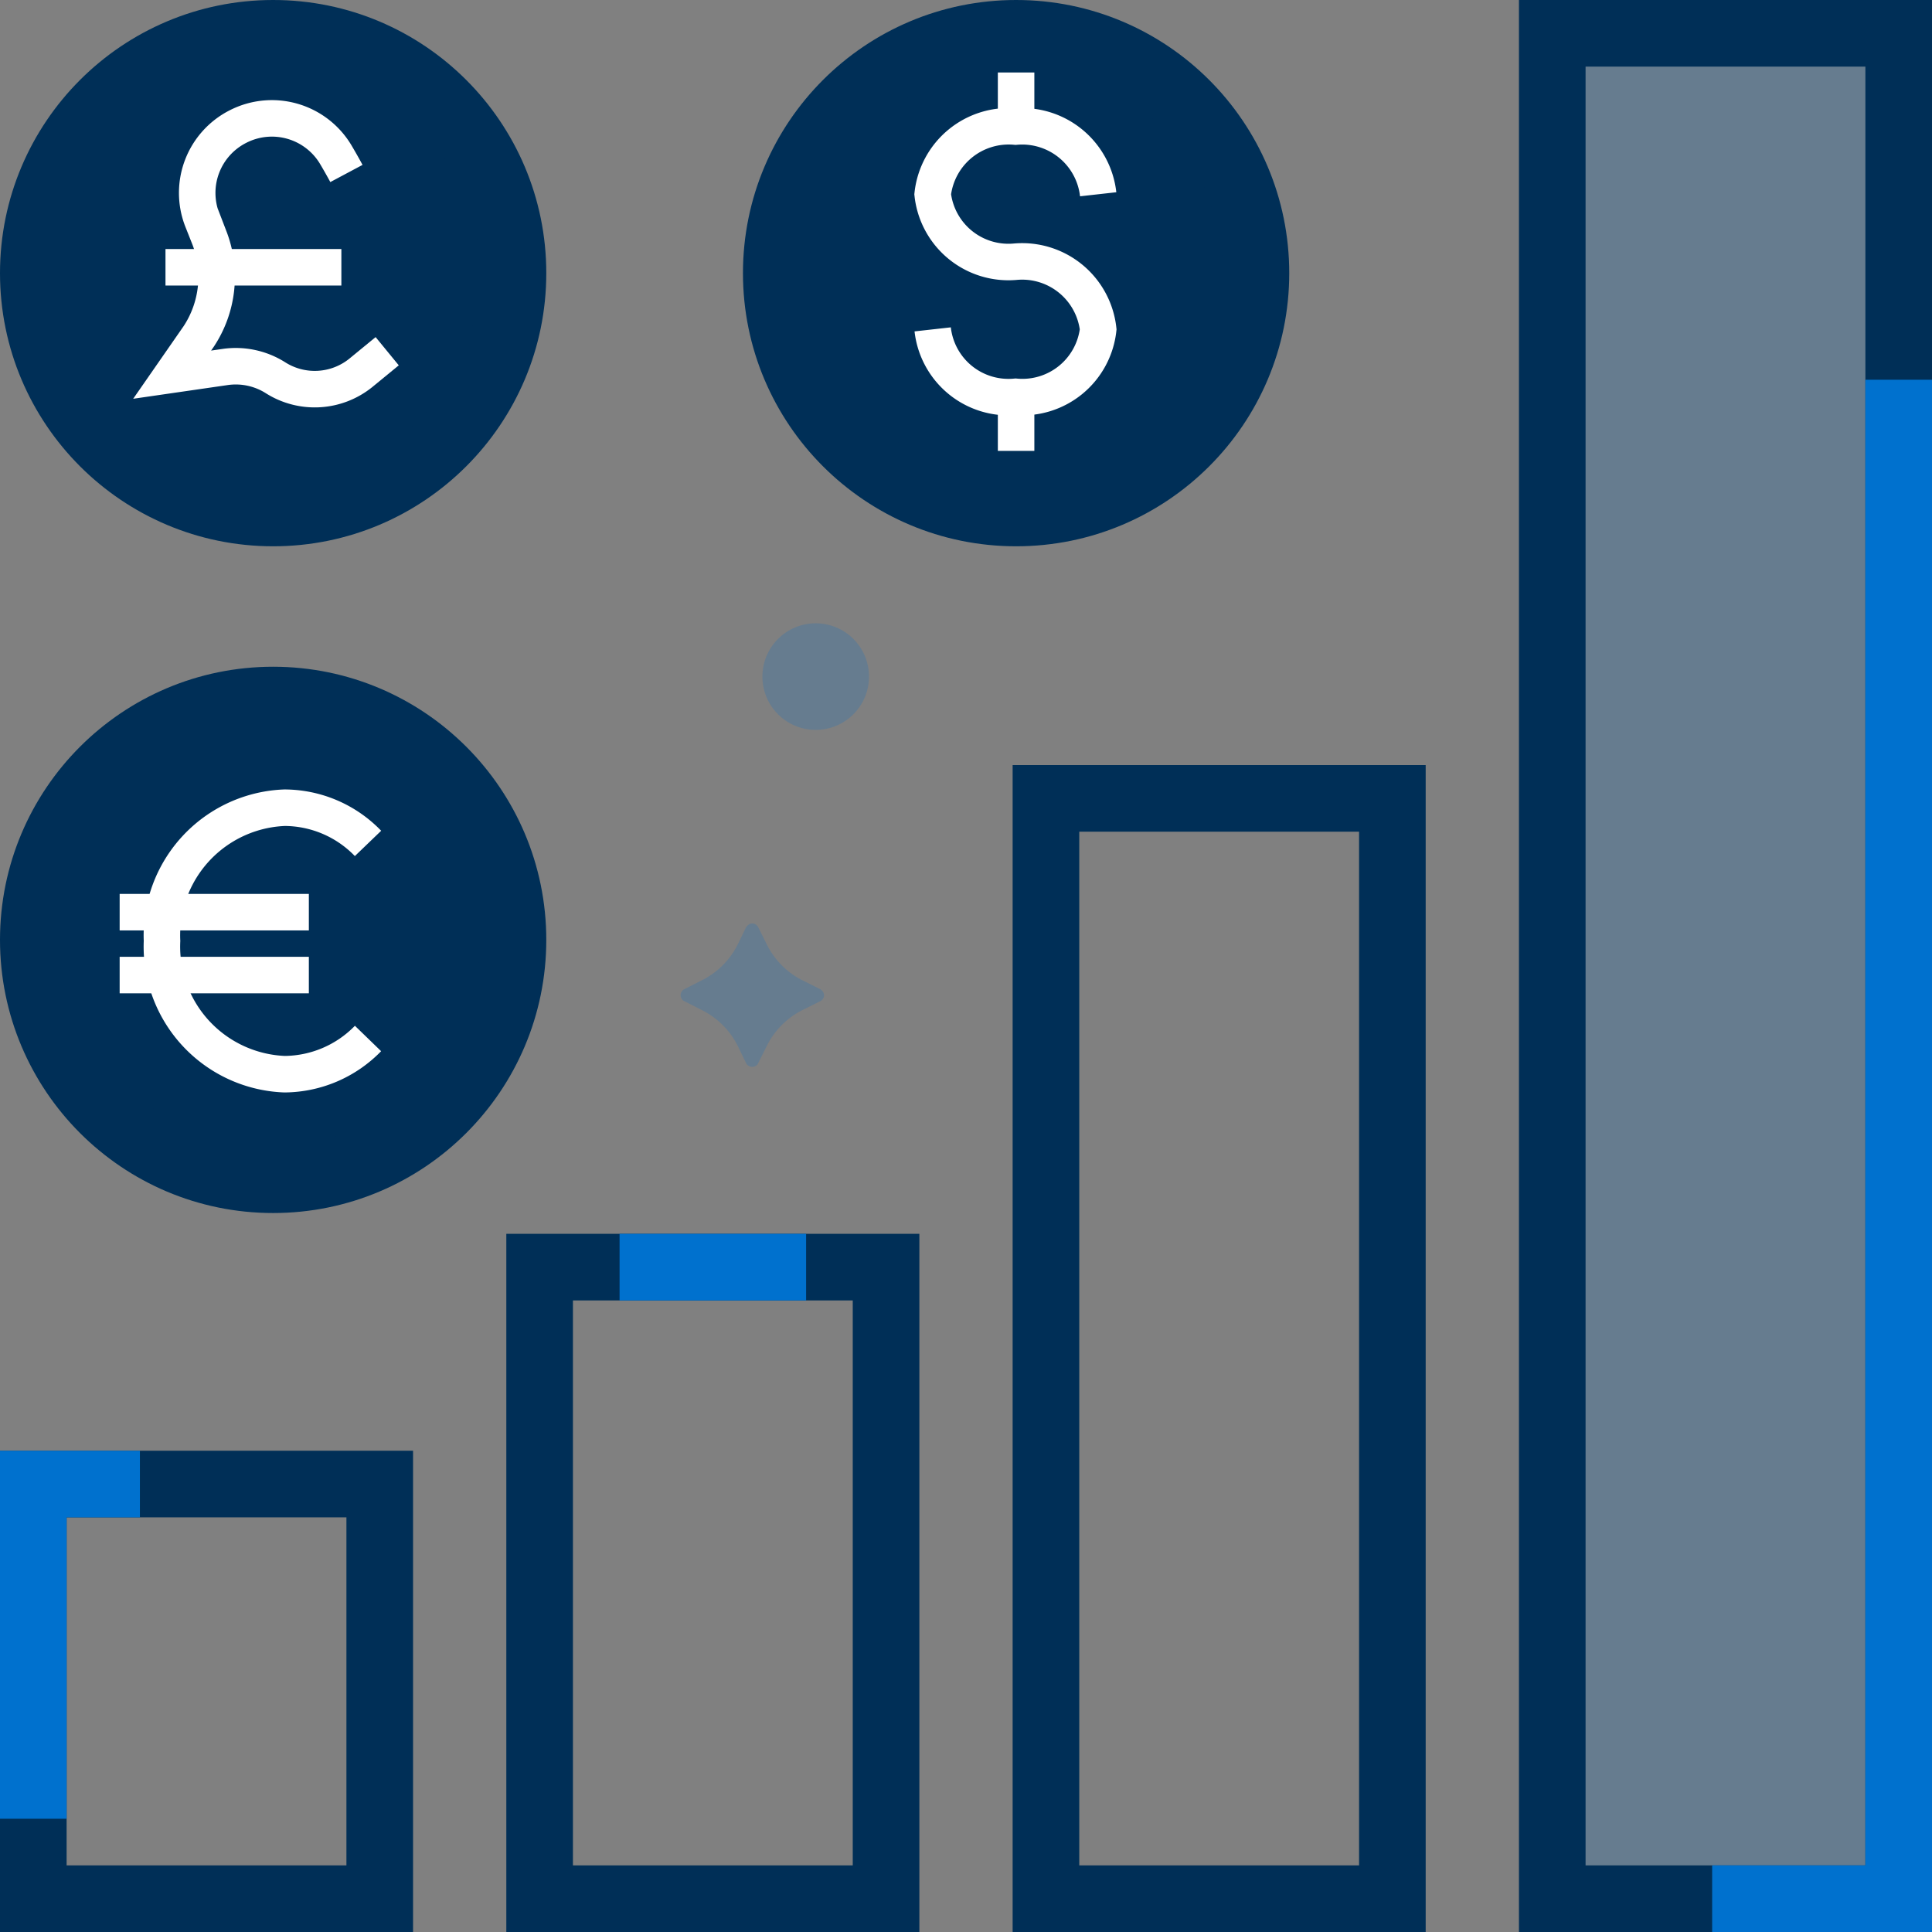 <?xml version="1.0" encoding="UTF-8"?> <svg xmlns="http://www.w3.org/2000/svg" viewBox="0 0 72.5 72.5"><rect x="0" y="0" width="72.5" height="72.5" fill="#808080" stroke="none"/><defs><style>.cls-1{fill:#0071ce;opacity:0.2;isolation:isolate;}.cls-2,.cls-3,.cls-5{fill:none;}.cls-2,.cls-4{stroke:#002f57;}.cls-2,.cls-3,.cls-4{stroke-width:2.5px;}.cls-3{stroke:#0071ce;}.cls-4{fill:#002f57;}.cls-4,.cls-5{stroke-miterlimit:10;}.cls-5{stroke:#fff;stroke-width:1.37px;}</style></defs><g id="Layer_2" data-name="Layer 2"><g id="Layer_1-2" data-name="Layer 1"><circle id="Ellipse_32" data-name="Ellipse 32" class="cls-1" cx="30.61" cy="25.39" r="2"></circle><path id="Path_73" data-name="Path 73" class="cls-1" d="M28,34.79l-.32.66a3,3,0,0,1-1.35,1.34l-.65.33a.25.25,0,0,0-.11.34.2.2,0,0,0,.11.11l.65.33a3,3,0,0,1,1.35,1.34l.32.66a.26.26,0,0,0,.34.11.2.2,0,0,0,.11-.11l.33-.66a3,3,0,0,1,1.34-1.34l.66-.33a.24.24,0,0,0,.11-.34.29.29,0,0,0-.11-.11l-.66-.33a3,3,0,0,1-1.34-1.34l-.33-.66a.25.25,0,0,0-.33-.11A.43.43,0,0,0,28,34.79Z"></path><rect id="Rectangle_45" data-name="Rectangle 45" class="cls-1" x="58.25" y="1.25" width="13" height="70"></rect><rect id="Rectangle_46" data-name="Rectangle 46" class="cls-2" x="1.25" y="55.69" width="13" height="15.56"></rect><rect id="Rectangle_47" data-name="Rectangle 47" class="cls-2" x="20.25" y="47.55" width="13" height="23.7"></rect><rect id="Rectangle_48" data-name="Rectangle 48" class="cls-2" x="39.25" y="29.96" width="13" height="41.29"></rect><rect id="Rectangle_49" data-name="Rectangle 49" class="cls-2" x="58.25" y="1.25" width="13" height="70"></rect><path id="Path_70" data-name="Path 70" class="cls-3" d="M71.25,14.25v57h-7"></path><line id="Line_42" data-name="Line 42" class="cls-3" x1="23.25" y1="47.55" x2="30.25" y2="47.55"></line><path id="Path_71" data-name="Path 71" class="cls-3" d="M1.25,68.25V55.69h4"></path><circle id="Ellipse_31" data-name="Ellipse 31" class="cls-4" cx="38.13" cy="10.25" r="9"></circle><g id="Group_6" data-name="Group 6"><path id="Path_72" data-name="Path 72" class="cls-5" d="M35,12.36a2.86,2.86,0,0,0,3.11,2.53,2.86,2.86,0,0,0,3.1-2.53,2.87,2.87,0,0,0-3.1-2.54A2.86,2.86,0,0,1,35,7.29a2.87,2.87,0,0,1,3.11-2.54,2.87,2.87,0,0,1,3.1,2.54"></path><line id="Line_43" data-name="Line 43" class="cls-5" x1="38.13" y1="4.75" x2="38.13" y2="2.72"></line><line id="Line_44" data-name="Line 44" class="cls-5" x1="38.13" y1="16.92" x2="38.13" y2="14.89"></line></g><circle id="Ellipse_31-2" data-name="Ellipse 31" class="cls-4" cx="10.25" cy="10.25" r="9"></circle><path class="cls-5" d="M13,6.51s-.16-.3-.39-.69A2.79,2.79,0,0,0,8.93,4.75h0a2.79,2.79,0,0,0-1.34,3.5l.27.68a4.06,4.06,0,0,1-.4,3.69l-1,1.44,2-.29a2.79,2.79,0,0,1,1.87.4h0A2.75,2.75,0,0,0,13.53,14l1-.82"></path><line class="cls-5" x1="6.21" y1="10.03" x2="12.81" y2="10.03"></line><circle id="Ellipse_31-3" data-name="Ellipse 31" class="cls-4" cx="10.25" cy="35.27" r="9"></circle><path class="cls-5" d="M13.81,31.65a4.37,4.37,0,0,0-3.13-1.34,4.79,4.79,0,0,0-4.6,5,4.79,4.79,0,0,0,4.6,5,4.41,4.41,0,0,0,3.13-1.34"></path><line class="cls-5" x1="4.49" y1="34.23" x2="11.59" y2="34.23"></line><line class="cls-5" x1="4.49" y1="36.59" x2="11.59" y2="36.59"></line></g></g></svg> 